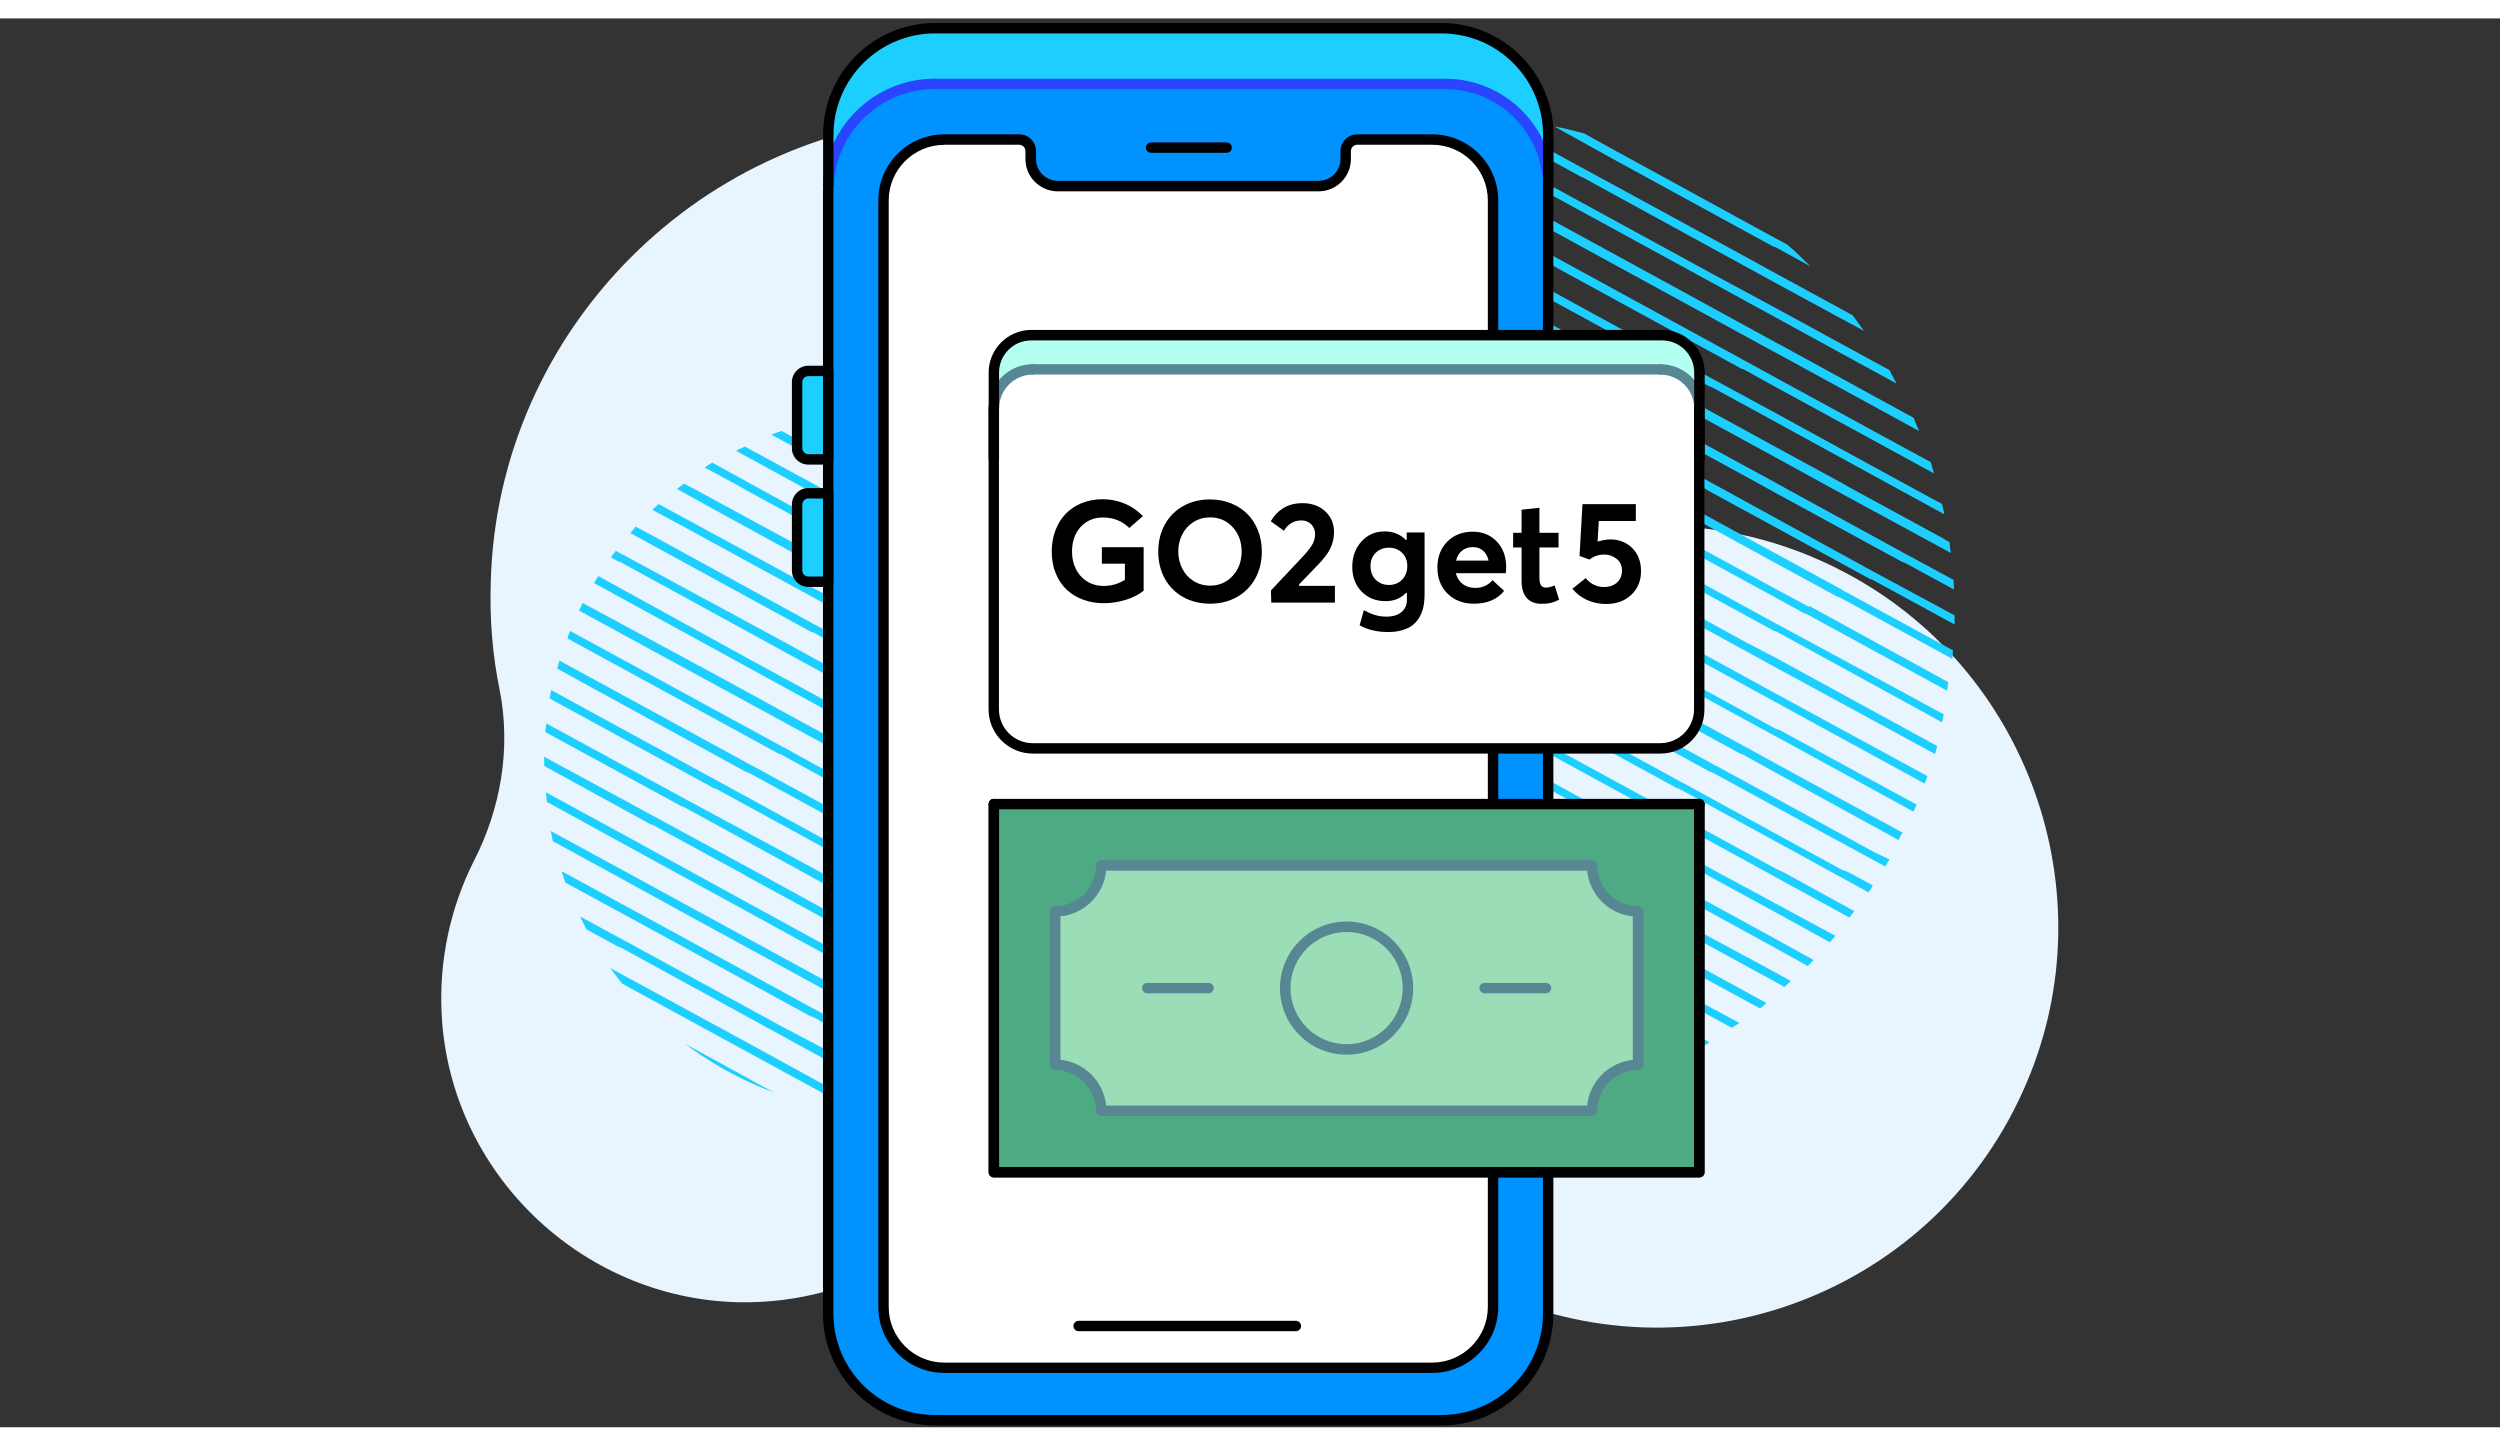 <svg width="543" height="314" viewBox="0 0 543 306" fill="none" xmlns="http://www.w3.org/2000/svg">
<rect x="0" y="0" width="543" height="306" fill="#333333" stroke="none"/>
<path d="M108.54 145.923C106.981 138.387 106.331 130.461 106.591 122.404C108.02 67.571 152.722 22.872 207.56 21.313C248.494 20.144 284.23 42.623 302.293 76.147C313.468 97.197 335.299 110.45 359.21 110.19C373.244 110.06 387.538 113.309 400.923 120.455C440.427 141.375 457.71 189.712 440.297 230.902C420.935 277.03 367.137 297.17 322.434 275.861C305.931 267.934 293.066 255.59 284.49 240.907C276.043 226.224 258.76 219.078 242.646 224.275C242.387 224.405 242.127 224.405 241.867 224.535C232.77 227.394 225.103 233.891 220.815 242.467C209.77 264.426 186.769 279.369 160.389 278.849C126.213 278.069 97.754 250.653 95.935 216.479C95.285 204.525 97.884 193.09 102.822 183.215C108.8 171.651 111.009 158.527 108.54 145.923Z" fill="#E8F4FE"/>
<path d="M406.992 181.046L385.683 169.367L372.144 162.009C372.026 162.009 372.026 162.009 371.908 161.892L316.34 131.525L315.869 131.291L281.491 112.487C281.374 112.487 281.374 112.487 281.256 112.37L261.948 101.858L260.535 101.041L246.172 93.216L225.687 82.003C225.57 82.003 225.57 82.003 225.452 81.886L215.563 76.514C214.974 76.864 214.503 77.214 213.914 77.565L224.745 83.522C224.863 83.522 224.863 83.522 224.981 83.522L246.172 95.084L258.299 101.742L280.667 113.889L315.633 133.277C315.751 133.277 315.751 133.277 315.869 133.277L316.104 133.394L336.589 144.606L371.437 163.644C371.555 163.644 371.555 163.644 371.673 163.644L385.8 171.352L409.464 184.2C409.817 183.733 410.053 183.149 410.406 182.682L406.992 181.046Z" fill="#1DCFFF"/>
<path d="M400.046 184.901L385.683 177.076L365.197 165.864C365.08 165.864 365.08 165.864 364.962 165.747L315.986 139L309.393 135.38L274.545 116.342C274.427 116.342 274.427 116.342 274.31 116.225L248.056 101.859L246.172 100.808L218.741 85.858C218.623 85.858 218.623 85.858 218.506 85.741L208.852 80.485C208.145 80.836 207.557 81.069 206.85 81.42L217.917 87.493C218.035 87.493 218.035 87.493 218.152 87.493L244.406 101.859L246.29 102.91L273.721 117.86C273.839 117.86 273.839 117.86 273.957 117.86L315.986 140.869L329.525 148.227L364.373 167.265C364.491 167.265 364.491 167.265 364.609 167.265L385.8 178.828L397.926 185.485L405.814 189.807C406.168 189.34 406.521 188.872 406.756 188.288L401.576 185.485L400.046 184.901Z" fill="#1DCFFF"/>
<path d="M385.918 154.417L385.683 154.301L365.198 143.088L330.349 124.05C330.232 124.05 330.232 124.05 330.114 123.934L315.986 116.225L289.968 101.976L274.663 93.567L246.408 78.149L239.815 74.529C239.697 74.529 239.697 74.529 239.58 74.412L226.158 67.054C225.805 67.521 225.334 67.988 224.981 68.455L238.991 76.047C239.109 76.047 239.109 76.047 239.226 76.047L246.408 80.018L286.436 101.859L294.795 106.414L316.104 118.094L329.643 125.452C329.761 125.452 329.761 125.452 329.879 125.452L385.447 155.819L385.918 156.053L415.586 172.287C415.822 171.82 416.057 171.236 416.292 170.769L386.271 154.417C386.036 154.417 385.918 154.417 385.918 154.417Z" fill="#1DCFFF"/>
<path d="M385.683 184.668L358.252 169.718C358.134 169.718 358.134 169.718 358.016 169.601L315.987 146.709L302.448 139.351L267.6 120.313C267.482 120.313 267.482 120.313 267.364 120.196L246.29 108.633L234.164 101.976L211.795 89.829L200.729 83.756C200.729 83.756 200.729 83.756 200.611 83.756C199.787 83.989 198.963 84.223 198.139 84.34C198.139 84.34 198.139 84.34 198.021 84.34L210.854 91.347C210.971 91.347 210.971 91.347 211.089 91.347L230.397 101.859L231.81 102.677L246.173 110.502L266.658 121.714C266.775 121.714 266.775 121.714 266.893 121.714L315.869 148.461L322.462 152.082L357.31 171.119C357.428 171.119 357.428 171.119 357.545 171.119L383.799 185.485L385.683 186.536L401.694 195.296C402.047 194.829 402.401 194.362 402.754 193.895L387.449 185.485L385.683 184.668Z" fill="#1DCFFF"/>
<path d="M406.992 120.196C406.874 120.196 406.874 120.196 406.757 120.079L385.683 108.516L373.557 101.859L351.188 89.712L316.34 70.674C316.222 70.674 316.222 70.674 316.104 70.558L315.869 70.441L295.384 59.228L260.536 40.191C260.418 40.191 260.418 40.191 260.3 40.074L256.533 37.971C255.944 38.322 255.356 38.672 254.885 39.023L259.712 41.709C259.829 41.709 259.829 41.709 259.947 41.709L315.516 72.076L315.987 72.31L350.482 91.464C350.599 91.464 350.599 91.464 350.717 91.464L370.025 101.976L371.438 102.793L385.801 110.619L406.286 121.831C406.404 121.831 406.404 121.831 406.521 121.831L424.534 131.642C424.534 130.941 424.534 130.357 424.534 129.657L406.992 120.196Z" fill="#1DCFFF"/>
<path d="M399.81 123.934L385.683 116.225L359.664 101.976L344.359 93.567L316.104 78.15L309.511 74.529C309.393 74.529 309.393 74.529 309.276 74.412L253.707 44.045C253.589 44.045 253.589 44.045 253.472 43.928L250.528 42.293C250.057 42.643 249.469 43.111 248.998 43.461L252.883 45.563C253.001 45.563 253.001 45.563 253.118 45.563L308.569 76.281C308.687 76.281 308.687 76.281 308.805 76.281L315.986 80.252L356.015 102.093L364.373 106.648L385.683 118.327L399.221 125.686C399.339 125.686 399.339 125.686 399.457 125.686L424.063 139.117C424.063 138.533 424.18 137.832 424.18 137.248L400.163 124.167C400.046 124.05 399.928 124.05 399.81 123.934Z" fill="#1DCFFF"/>
<path d="M392.864 127.788L385.683 123.934L345.654 102.093L337.295 97.538L315.986 85.858L302.447 78.5C302.33 78.5 302.33 78.5 302.212 78.383L246.643 48.016L246.172 47.782L244.642 46.965C244.171 47.315 243.7 47.782 243.229 48.133L245.701 49.534C245.819 49.534 245.819 49.534 245.937 49.534L246.172 49.651L266.657 60.864L301.505 79.901C301.623 79.901 301.623 79.901 301.741 79.901L315.869 87.61L341.887 101.859L357.192 110.268L385.447 125.686L392.04 129.306C392.158 129.306 392.158 129.306 392.275 129.306L422.885 146.008C423.003 145.424 423.121 144.723 423.121 144.139L392.864 127.554C392.982 127.788 392.982 127.788 392.864 127.788Z" fill="#1DCFFF"/>
<path d="M386.154 131.642L385.683 131.409L351.306 112.604C351.188 112.604 351.188 112.604 351.07 112.488L331.762 101.976L330.35 101.158L315.987 93.333L295.502 82.12C295.384 82.12 295.384 82.12 295.266 82.004L246.29 55.257L239.697 51.637L239.462 51.52C239.109 51.87 238.756 52.221 238.402 52.571C238.285 52.688 238.285 52.688 238.167 52.804L246.173 57.243L259.712 64.601L294.56 83.639C294.677 83.639 294.677 83.639 294.795 83.639L315.987 95.202L328.113 101.859L350.482 114.006L385.33 133.044C385.447 133.044 385.447 133.044 385.565 133.044L385.801 133.16L406.286 144.373L421.826 152.899C421.944 152.315 422.062 151.731 422.179 151.147L386.154 131.642Z" fill="#1DCFFF"/>
<path d="M350.481 30.613L385.329 49.651C385.447 49.651 385.447 49.651 385.565 49.651L385.8 49.767L393.217 53.855C391.569 52.22 390.039 50.702 388.273 49.184L386.153 48.016L385.683 47.782L351.305 28.978C351.188 28.978 351.188 28.978 351.07 28.861L344.124 25.007C342.005 24.423 339.768 23.839 337.649 23.488L350.481 30.613Z" fill="#1DCFFF"/>
<path d="M343.653 34.468L385.683 57.477L399.222 64.835L404.873 67.872C404.049 66.704 403.224 65.653 402.4 64.485L385.683 55.374L379.09 51.754L344.359 32.833C344.242 32.833 344.242 32.833 344.124 32.716L323.757 21.62C322.462 21.503 321.049 21.503 319.636 21.387L343.535 34.468C343.535 34.468 343.535 34.468 343.653 34.468Z" fill="#1DCFFF"/>
<path d="M336.471 38.205C336.589 38.205 336.589 38.205 336.707 38.205L385.683 64.951L392.275 68.572L411.936 79.317C411.465 78.383 410.877 77.449 410.406 76.397L385.8 62.966L372.144 55.608L337.295 36.57C337.178 36.57 337.178 36.57 337.06 36.453L315.986 24.89L309.393 21.27C308.334 21.27 307.274 21.386 306.097 21.503L315.869 26.876L336.471 38.205Z" fill="#1DCFFF"/>
<path d="M329.526 42.059C329.644 42.059 329.644 42.059 329.761 42.059L385.33 72.426L385.801 72.66L416.764 89.595C416.764 89.595 416.764 89.595 416.764 89.479C416.411 88.661 416.058 87.844 415.704 86.909C415.704 86.909 415.704 86.909 415.704 86.792L386.272 70.674C386.154 70.674 386.154 70.674 386.036 70.558L385.801 70.441L365.316 59.228L330.468 40.191C330.35 40.191 330.35 40.191 330.232 40.074L316.105 32.365L297.857 22.438C296.915 22.554 295.973 22.788 295.031 22.905L315.987 34.351L329.526 42.059Z" fill="#1DCFFF"/>
<path d="M379.208 158.271C379.09 158.271 379.09 158.271 378.972 158.155L323.404 127.787C323.286 127.787 323.286 127.787 323.168 127.671L315.987 123.816L275.958 101.975L267.599 97.42L246.29 85.741L232.751 78.383C232.634 78.383 232.634 78.383 232.516 78.266L221.331 72.192C220.861 72.66 220.39 73.01 219.919 73.477L231.809 80.018C231.927 80.018 231.927 80.018 232.045 80.018L246.173 87.726L272.191 101.975L287.496 110.385L315.751 125.802L322.344 129.423C322.462 129.423 322.462 129.423 322.579 129.423L378.148 159.79C378.266 159.79 378.266 159.79 378.384 159.79L385.565 163.761L412.408 178.477C412.408 178.36 412.525 178.244 412.525 178.127C412.643 177.776 412.879 177.543 412.996 177.192C413.114 177.076 413.114 176.959 413.232 176.842L385.565 161.775L379.208 158.271Z" fill="#1DCFFF"/>
<path d="M379.208 135.496L344.36 116.458C344.242 116.458 344.242 116.458 344.124 116.342L317.87 101.976L315.987 100.924L288.555 86.091C288.438 86.091 288.438 86.091 288.32 85.975L246.29 63.082L234.753 56.775C234.4 57.243 233.929 57.71 233.575 58.06L246.408 65.068L253.001 68.689L287.849 87.726C287.967 87.726 287.967 87.726 288.085 87.726L314.338 102.092L316.222 103.144L343.653 118.094C343.771 118.094 343.771 118.094 343.889 118.094L385.918 141.102L399.457 148.461L420.296 159.79C420.413 159.206 420.649 158.622 420.766 158.038L385.918 139L379.208 135.496Z" fill="#1DCFFF"/>
<path d="M372.144 139.234L337.296 120.196C337.178 120.196 337.178 120.196 337.06 120.08L315.987 108.517L303.86 102.093L281.492 89.946L246.644 70.908C246.526 70.908 246.526 70.908 246.408 70.792L246.173 70.675L230.161 61.915C229.808 62.382 229.455 62.849 229.102 63.317L245.819 72.427L246.29 72.66L280.785 91.465C280.903 91.465 280.903 91.465 281.021 91.465L300.329 101.976L301.741 102.794L316.104 110.619L336.589 121.832C336.707 121.832 336.707 121.832 336.825 121.832L385.801 148.578L392.394 152.199L418.059 166.214C418.294 165.63 418.412 165.046 418.647 164.579L385.801 146.709L372.144 139.234Z" fill="#1DCFFF"/>
<path d="M351.07 196.23L331.762 185.719L330.35 184.901L315.986 177.076L295.501 165.863C295.384 165.863 295.384 165.863 295.266 165.747L246.29 139L239.697 135.38L204.967 116.458C204.849 116.458 204.849 116.459 204.731 116.342L178.478 102.093L176.594 101.041L161.76 92.982C161.171 93.333 160.465 93.566 159.876 93.917L174.828 102.093L176.712 103.144L204.143 118.094C204.261 118.094 204.261 118.094 204.378 118.094L246.408 141.103L259.947 148.461L294.795 167.499C294.913 167.499 294.913 167.499 295.03 167.499L316.222 179.061L328.348 185.719L350.717 197.866L382.269 215.035C382.739 214.684 383.21 214.334 383.681 213.867L351.423 196.23C351.188 196.23 351.07 196.23 351.07 196.23Z" fill="#1DCFFF"/>
<path d="M344.124 199.968L317.87 185.602L315.986 184.551L288.555 169.718C288.437 169.718 288.437 169.718 288.32 169.601L246.29 146.709L232.751 139.351L197.903 120.196C197.785 120.196 197.785 120.196 197.667 120.079L176.594 108.516L164.467 101.859L154.696 96.486C154.107 96.837 153.519 97.187 153.048 97.537L160.818 101.742L162.231 102.56L176.594 110.385L197.079 121.831C197.196 121.831 197.196 121.831 197.314 121.831L246.29 148.578L252.883 152.198L287.731 171.236C287.849 171.236 287.849 171.236 287.966 171.236L314.22 185.602L316.104 186.653L343.535 201.603C343.653 201.603 343.653 201.603 343.771 201.603L376.146 219.239C376.735 218.889 377.206 218.539 377.795 218.188L344.359 200.085C344.241 200.085 344.124 199.968 344.124 199.968Z" fill="#1DCFFF"/>
<path d="M337.06 203.822L315.987 192.259L303.86 185.602L281.492 173.455L246.643 154.417C246.526 154.417 246.526 154.417 246.408 154.3L246.173 154.183L225.687 142.971L190.957 124.05C190.839 124.05 190.839 124.05 190.722 123.933L176.594 116.225L150.576 102.092L148.574 101.041C148.103 101.391 147.632 101.742 147.161 102.092C147.161 102.092 147.161 102.092 147.044 102.209L155.285 106.764L176.594 118.444L190.133 125.802C190.251 125.802 190.251 125.802 190.368 125.802L245.937 156.169L246.408 156.403L280.785 175.207C280.903 175.207 280.903 175.207 281.021 175.207L300.328 185.718L301.741 186.536L316.104 194.361L336.589 205.574C336.707 205.574 336.707 205.574 336.825 205.574L369.554 223.444C370.142 223.093 370.731 222.743 371.32 222.393L337.413 203.939C337.296 203.822 337.178 203.822 337.06 203.822Z" fill="#1DCFFF"/>
<path d="M330.114 207.56L315.986 199.851L289.968 185.602L274.663 177.193L246.408 161.776L239.815 158.155C239.697 158.155 239.697 158.155 239.579 158.038L184.011 127.671C183.893 127.671 183.893 127.671 183.775 127.554L176.594 123.7L143.041 105.48C142.57 105.947 142.099 106.297 141.746 106.764L148.456 110.385L176.711 125.802L183.304 129.423C183.422 129.423 183.422 129.423 183.54 129.423L239.108 159.79C239.226 159.79 239.226 159.79 239.344 159.79L246.525 163.761L286.554 185.602L294.913 190.157L316.222 201.837L329.761 209.195C329.878 209.195 329.878 209.195 329.996 209.195L362.607 226.948C363.314 226.598 363.902 226.364 364.491 226.014L330.703 207.56C330.349 207.677 330.232 207.677 330.114 207.56Z" fill="#1DCFFF"/>
<path d="M323.168 211.414L315.986 207.559L275.958 185.718L267.599 181.163L246.29 169.484L232.751 162.126C232.633 162.126 232.633 162.126 232.516 162.009L176.947 131.642L176.476 131.408L142.217 112.604C142.099 112.604 142.099 112.604 141.981 112.487L138.096 110.385C137.743 110.852 137.272 111.319 136.919 111.786L141.392 114.239L176.241 133.277C176.358 133.277 176.358 133.277 176.476 133.277L176.711 133.394L197.197 144.606L232.045 163.644C232.162 163.644 232.162 163.644 232.28 163.644L246.408 171.352L272.426 185.602L287.731 194.011L315.986 209.428L322.579 213.049C322.697 213.049 322.697 213.049 322.815 213.049L354.484 230.451C355.19 230.218 355.897 229.867 356.603 229.634L323.403 211.53C323.286 211.414 323.286 211.414 323.168 211.414Z" fill="#1DCFFF"/>
<path d="M316.458 215.268L315.987 215.034L281.61 196.23C281.492 196.23 281.492 196.23 281.374 196.113L262.066 185.602L260.654 184.784L246.291 176.959L225.805 165.746C225.688 165.746 225.688 165.746 225.57 165.629L176.594 138.883L170.001 135.262L135.271 116.458C135.153 116.458 135.153 116.458 135.036 116.341L133.74 115.641C133.387 116.108 133.034 116.575 132.681 117.042L134.329 117.977C134.447 117.977 134.447 117.977 134.565 117.977L176.594 140.985L190.133 148.344L224.981 167.381C225.099 167.381 225.099 167.381 225.217 167.381L246.408 178.944L258.534 185.602L280.903 197.749L315.751 216.786C315.869 216.786 315.869 216.786 315.987 216.786L316.222 216.903L336.707 228.116L346.008 233.255C346.832 233.021 347.539 232.787 348.363 232.554L316.458 215.268Z" fill="#1DCFFF"/>
<path d="M373.556 185.719L351.187 173.572L316.339 154.534C316.222 154.534 316.222 154.534 316.104 154.417L315.868 154.3L295.383 143.088L260.535 124.05C260.417 124.05 260.417 124.05 260.3 123.933L246.172 116.225L220.271 102.092L204.967 93.683L190.133 85.624C189.073 85.741 188.013 85.741 186.954 85.858L216.622 102.092L224.981 106.647L246.29 118.327L259.829 125.685C259.947 125.685 259.947 125.685 260.064 125.685L315.633 156.052L316.104 156.286L350.481 175.09C350.599 175.09 350.599 175.09 350.717 175.09L370.024 185.602L371.437 186.419L385.8 194.245L397.455 200.669C397.809 200.201 398.28 199.734 398.633 199.267L385.682 192.259L373.556 185.719Z" fill="#1DCFFF"/>
<path d="M359.665 185.719L344.36 177.31L316.104 161.893L309.512 158.272C309.394 158.272 309.394 158.272 309.276 158.155L253.707 127.788C253.59 127.788 253.59 127.788 253.472 127.672L246.29 123.817L206.262 101.976L197.903 97.421L178.949 87.026C178.125 87.143 177.418 87.377 176.594 87.61C176.476 87.61 176.476 87.61 176.359 87.61L176.594 87.727L202.612 102.093L217.917 110.502L246.173 125.92L252.766 129.54C252.883 129.54 252.883 129.54 253.001 129.54L308.57 159.907C308.687 159.907 308.687 159.907 308.805 159.907L315.987 163.878L356.015 185.719L364.374 190.274L385.683 201.954L392.629 205.808C393.1 205.341 393.453 204.991 393.924 204.524L385.683 199.969L359.665 185.719Z" fill="#1DCFFF"/>
<path d="M345.772 185.719L337.413 181.164L316.104 169.484L302.565 162.126C302.447 162.126 302.447 162.126 302.33 162.009L246.761 131.642L246.29 131.409L211.913 112.605C211.795 112.605 211.795 112.605 211.677 112.488L192.37 101.976L190.957 101.159L176.594 93.333L169.765 89.596C169.059 89.829 168.353 90.063 167.529 90.413L176.594 95.319L188.72 101.976L211.089 114.123L245.937 133.161C246.055 133.161 246.055 133.161 246.172 133.161L246.408 133.278L266.893 144.49L301.741 163.528C301.859 163.528 301.859 163.528 301.976 163.528L316.104 171.236L342.122 185.486L357.427 193.895L385.683 209.312L387.566 210.363C388.037 209.896 388.508 209.546 388.979 209.078L385.8 207.326L345.772 185.719Z" fill="#1DCFFF"/>
<path d="M287.731 26.759L315.986 42.176L322.579 45.796C322.697 45.796 322.697 45.796 322.814 45.796L378.383 76.163C378.501 76.163 378.501 76.163 378.618 76.163L385.8 80.135L420.06 98.822C419.824 98.004 419.589 97.187 419.353 96.369L414.173 93.566L385.918 78.149L379.325 74.528C379.207 74.528 379.207 74.528 379.089 74.412L323.521 44.044C323.403 44.044 323.403 44.044 323.285 43.928L316.104 40.073L287.849 24.656C287.024 24.89 286.2 25.123 285.376 25.357L287.731 26.759Z" fill="#1DCFFF"/>
<path d="M280.785 30.613L315.633 49.651C315.751 49.651 315.751 49.651 315.869 49.651L316.104 49.768L336.589 60.98L371.437 80.018C371.555 80.018 371.555 80.018 371.673 80.018L385.8 87.727L411.819 101.976L422.297 107.699C422.179 106.881 421.943 106.18 421.826 105.48L415.586 102.093L407.227 97.538L385.918 85.858L372.144 78.383C372.026 78.383 372.026 78.383 371.908 78.266L316.339 47.899L315.869 47.666L281.609 28.978C281.491 28.978 281.491 28.978 281.374 28.861L278.783 27.46C278.077 27.693 277.371 27.927 276.547 28.277L280.785 30.613Z" fill="#1DCFFF"/>
<path d="M273.956 34.468L315.986 57.477L329.525 64.835L364.373 83.873C364.491 83.873 364.491 83.873 364.609 83.873L385.8 95.436L397.926 102.093L420.295 114.24L423.709 116.109C423.709 116.109 423.709 116.109 423.709 115.992C423.591 115.291 423.474 114.59 423.474 113.89C423.474 113.89 423.474 113.89 423.474 113.773L421.237 112.488C421.119 112.488 421.119 112.488 421.001 112.371L401.694 101.859L400.281 101.042L385.918 93.217L365.433 82.004C365.315 82.004 365.315 82.004 365.197 81.887L316.221 55.141L309.628 51.52L274.663 32.833C274.545 32.833 274.545 32.833 274.427 32.716L270.778 30.73C270.071 31.081 269.483 31.314 268.776 31.665L273.839 34.351C273.839 34.468 273.839 34.468 273.956 34.468Z" fill="#1DCFFF"/>
<path d="M267.011 38.322L315.987 65.069L322.58 68.689L357.428 87.727C357.546 87.727 357.546 87.727 357.663 87.727L383.917 102.093L385.801 103.144L413.232 118.094C413.35 118.094 413.35 118.094 413.467 118.094L424.416 124.051C424.416 123.35 424.299 122.649 424.299 121.948L414.174 116.459C414.056 116.459 414.056 116.459 413.938 116.342L387.684 101.976L385.801 100.925L358.37 85.975C358.252 85.975 358.252 85.975 358.134 85.858L316.105 62.966L302.566 55.608L267.6 36.57C267.482 36.57 267.482 36.57 267.364 36.453L263.361 34.234C262.773 34.585 262.184 34.935 261.595 35.285L266.776 38.089C266.893 38.206 266.893 38.206 267.011 38.322Z" fill="#1DCFFF"/>
<path d="M309.511 219.123L274.663 200.085C274.546 200.085 274.546 200.085 274.428 199.968L248.174 185.602L246.29 184.551L218.859 169.718C218.741 169.718 218.741 169.718 218.624 169.601L176.594 146.709L163.055 139.351L129.973 121.131C129.62 121.598 129.384 122.065 129.031 122.649L176.594 148.695L183.187 152.315L218.035 171.353C218.153 171.353 218.153 171.353 218.27 171.353L244.524 185.719L246.408 186.77L273.839 201.72C273.957 201.72 273.957 201.72 274.075 201.72L316.104 224.729L329.643 232.087L336.236 235.708C337.178 235.591 338.002 235.358 338.944 235.124L316.222 222.744L309.511 219.123Z" fill="#1DCFFF"/>
<path d="M302.447 222.861L267.599 203.823C267.481 203.823 267.481 203.823 267.364 203.706L246.29 192.143L234.164 185.486L211.795 173.339L176.947 154.301C176.829 154.301 176.829 154.301 176.711 154.184L176.476 154.067L155.991 142.855L126.558 126.971C126.323 127.438 126.087 128.022 125.734 128.606L176.123 156.053L176.594 156.287L210.971 175.091C211.089 175.091 211.089 175.091 211.206 175.091L230.514 185.602L231.927 186.42L246.29 194.245L266.775 205.458C266.893 205.458 266.893 205.458 267.01 205.458L315.986 232.204L322.579 235.825L325.051 237.11C326.111 236.993 327.17 236.876 328.112 236.759L316.104 230.219L302.447 222.861Z" fill="#1DCFFF"/>
<path d="M295.502 226.715L260.654 207.677C260.536 207.677 260.536 207.677 260.418 207.56L246.29 199.851L220.272 185.719L204.967 177.31L176.712 161.893L170.119 158.272C170.001 158.272 170.001 158.272 169.884 158.155L123.851 133.044C123.616 133.628 123.38 134.095 123.262 134.679L169.295 159.79C169.413 159.79 169.413 159.79 169.53 159.79L176.712 163.761L216.74 185.602L225.099 190.157L246.408 201.837L259.947 209.195C260.065 209.195 260.065 209.195 260.183 209.195L311.866 237.343C313.043 237.343 314.339 237.46 315.634 237.46H315.751L295.502 226.715Z" fill="#1DCFFF"/>
<path d="M253.472 211.414L246.29 207.56L206.262 185.719L197.903 181.164L176.594 169.484L163.055 162.126C162.937 162.126 162.937 162.126 162.819 162.009L121.496 139.468C121.378 140.052 121.143 140.636 121.025 141.22L127.383 144.724L162.231 163.761C162.348 163.761 162.348 163.761 162.466 163.761L176.594 171.47L202.612 185.719L217.917 194.128L246.172 209.546L252.765 213.166C252.883 213.166 252.883 213.166 253.001 213.166L293.971 235.591C295.737 235.942 297.503 236.292 299.269 236.526L253.589 211.531C253.589 211.414 253.589 211.414 253.472 211.414Z" fill="#1DCFFF"/>
<path d="M246.761 215.269L246.29 215.035L211.913 196.231C211.795 196.231 211.795 196.231 211.678 196.114L192.37 185.602L190.957 184.785L176.594 176.959L156.109 165.747C155.991 165.747 155.991 165.747 155.874 165.63L119.73 145.892C119.613 146.476 119.495 147.06 119.377 147.644L120.319 148.228L155.167 167.265C155.285 167.265 155.285 167.265 155.403 167.265L176.594 178.828L188.72 185.486L211.089 197.632L245.937 216.67C246.055 216.67 246.055 216.67 246.173 216.67L246.408 216.787L266.069 227.532C266.658 227.649 267.364 227.766 267.953 227.883C269.483 228.233 270.896 228.583 272.426 228.934L246.761 215.269Z" fill="#1DCFFF"/>
<path d="M239.815 219.123L204.966 200.085C204.849 200.085 204.849 200.085 204.731 199.968L178.477 185.602L176.594 184.551L149.162 169.718C149.045 169.718 149.045 169.718 148.927 169.601L118.67 153.133C118.553 153.717 118.553 154.418 118.435 155.002L148.221 171.236C148.338 171.236 148.338 171.236 148.456 171.236L174.71 185.602L176.594 186.653L204.025 201.603C204.142 201.603 204.142 201.603 204.26 201.603L246.29 224.612L250.057 226.715C251.234 226.715 252.412 226.598 253.589 226.598L246.29 222.627L239.815 219.123Z" fill="#1DCFFF"/>
<path d="M232.751 222.86L197.903 203.822C197.785 203.822 197.785 203.822 197.667 203.705L176.594 192.143L164.467 185.485L142.099 173.338L118.199 160.374C118.199 161.075 118.199 161.659 118.199 162.36L141.392 175.09C141.51 175.09 141.51 175.09 141.628 175.09L160.936 185.602L162.348 186.42L176.711 194.245L197.196 205.457C197.314 205.457 197.314 205.457 197.432 205.457L238.755 228.116C239.697 227.882 240.639 227.766 241.463 227.649L232.751 222.86Z" fill="#1DCFFF"/>
<path d="M225.806 226.715L190.958 207.677C190.84 207.677 190.84 207.677 190.722 207.56L176.594 199.852L150.576 185.602L135.271 177.193L118.553 168.083C118.671 168.784 118.671 169.485 118.789 170.185L146.926 185.602L155.285 190.158L176.594 201.837L190.133 209.195C190.251 209.195 190.251 209.195 190.369 209.195L229.338 230.452C230.162 230.219 230.868 229.985 231.692 229.751L225.806 226.715Z" fill="#1DCFFF"/>
<path d="M183.775 211.414L176.593 207.56L136.565 185.719L128.206 181.164L119.612 176.492C119.73 177.193 119.965 178.01 120.083 178.711L132.916 185.719L148.22 194.128L176.476 209.545L183.069 213.166C183.186 213.166 183.186 213.166 183.304 213.166L220.86 233.722C221.566 233.489 222.273 233.138 223.097 232.905L184.01 211.531C183.893 211.414 183.893 211.414 183.775 211.414Z" fill="#1DCFFF"/>
<path d="M177.065 215.269L176.594 215.035L142.217 196.231C142.099 196.231 142.099 196.231 141.982 196.114L122.674 185.602L121.968 185.252C121.968 185.369 122.085 185.486 122.085 185.602C122.321 186.303 122.556 187.004 122.792 187.705L141.275 197.749L176.123 216.787C176.241 216.787 176.241 216.787 176.359 216.787L176.594 216.904L197.079 228.116L211.796 236.175C212.62 235.942 213.444 235.825 214.386 235.591L177.065 215.269Z" fill="#1DCFFF"/>
<path d="M170.119 219.123L135.271 200.085C135.153 200.085 135.153 200.085 135.035 199.968L125.97 195.062C126.441 195.997 126.912 196.931 127.383 197.866L134.447 201.72C134.565 201.72 134.565 201.72 134.682 201.72L176.712 224.729L190.251 232.087L200.964 237.927C202.024 237.81 203.083 237.693 204.143 237.576L176.83 222.626L170.119 219.123Z" fill="#1DCFFF"/>
<path d="M163.054 222.86L132.562 206.275C133.386 207.443 134.328 208.611 135.152 209.662L176.476 232.204L183.068 235.825L186.247 237.577C187.66 237.694 189.073 237.81 190.603 237.927L176.476 230.219L163.054 222.86Z" fill="#1DCFFF"/>
<path d="M156.109 226.714L148.81 222.743C150.34 223.794 151.753 224.962 153.401 225.897C153.99 226.247 154.461 226.597 155.049 226.948C159.288 229.517 163.644 231.62 168 233.255L156.109 226.714Z" fill="#1DCFFF"/>
<g clip-path="url(#clip0_7325_52057)">
<path d="M313.676 14.232H202.849C190.045 14.232 179.67 24.607 179.67 37.411V281.286C179.67 294.09 190.045 304.466 202.849 304.466H312.867C325.671 304.466 336.046 294.09 336.046 281.286V36.559C336.025 24.224 326.033 14.232 313.676 14.232ZM324.052 279.88C324.052 287.166 318.15 293.068 310.843 293.068H204.873C197.566 293.068 191.664 287.166 191.664 279.88V39.52C191.664 32.213 197.566 26.311 204.873 26.311H221.129C222.514 26.311 223.643 27.441 223.643 28.825V30.551C223.643 33.789 226.263 36.41 229.502 36.41H286.193C289.453 36.41 292.052 33.789 292.052 30.551V28.825C292.052 27.441 293.181 26.311 294.566 26.311H310.822C318.129 26.311 324.031 32.213 324.031 39.52V279.88H324.052Z" fill="#0092FF"/>
<path d="M324.052 39.52V279.879C324.052 287.166 318.151 293.067 310.843 293.067H204.873C197.566 293.067 191.665 287.166 191.665 279.879V39.52C191.665 32.212 197.566 26.311 204.873 26.311H221.129C222.514 26.311 223.643 27.44 223.643 28.825V30.55C223.643 33.789 226.263 36.409 229.502 36.409H286.194C289.453 36.409 292.052 33.789 292.052 30.55V28.825C292.052 27.44 293.181 26.311 294.566 26.311H310.822C318.151 26.311 324.052 32.233 324.052 39.52Z" fill="white"/>
<path d="M336.068 25.309V36.536C336.025 24.222 326.033 14.23 313.676 14.23H202.849C190.045 14.23 179.67 24.606 179.67 37.41V25.309C179.67 12.505 190.045 2.151 202.849 2.151H312.867C325.671 2.151 336.068 12.505 336.068 25.309Z" fill="#1DCFFF"/>
<path d="M311.077 294.194H205.108C197.204 294.194 190.77 287.76 190.77 279.856V39.517C190.77 31.613 197.204 25.179 205.108 25.179H221.384C223.408 25.179 225.027 26.82 225.027 28.823V30.548C225.027 33.169 227.158 35.278 229.757 35.278H286.428C289.048 35.278 291.157 33.147 291.157 30.548V28.823C291.157 26.799 292.798 25.179 294.8 25.179H311.077C318.981 25.179 325.415 31.613 325.415 39.517V279.856C325.415 287.76 318.981 294.194 311.077 294.194ZM205.108 27.459C198.461 27.459 193.028 32.87 193.028 39.539V279.877C193.028 286.524 198.439 291.957 205.108 291.957H311.077C317.724 291.957 323.157 286.546 323.157 279.877V39.517C323.157 32.87 317.746 27.438 311.077 27.438H294.8C294.033 27.438 293.416 28.056 293.416 28.823V30.548C293.416 34.404 290.262 37.557 286.406 37.557H229.736C225.88 37.557 222.727 34.426 222.727 30.548V28.823C222.727 28.056 222.109 27.438 221.342 27.438H205.108V27.459Z" fill="black"/>
<path d="M266.422 29.186H250.018C249.4 29.186 248.889 28.675 248.889 28.057C248.889 27.439 249.4 26.928 250.018 26.928H266.422C267.04 26.928 267.552 27.439 267.552 28.057C267.552 28.675 267.062 29.186 266.422 29.186Z" fill="black"/>
<path d="M343.034 82.681V116.215C343.034 117.579 341.926 118.665 340.584 118.665H336.28V80.231H340.584C341.947 80.231 343.034 81.339 343.034 82.681Z" fill="#1DCFFF"/>
<path d="M340.584 119.816H336.281C335.663 119.816 335.151 119.304 335.151 118.687V80.232C335.151 79.614 335.663 79.103 336.281 79.103H340.584C341.543 79.103 342.438 79.465 343.119 80.147C343.801 80.828 344.163 81.723 344.163 82.682V116.215C344.163 118.197 342.565 119.816 340.584 119.816ZM337.41 117.536H340.584C341.308 117.536 341.905 116.94 341.905 116.215V82.682C341.905 82.32 341.777 82 341.521 81.744C341.266 81.489 340.946 81.361 340.584 81.361H337.41V117.536Z" fill="black"/>
<path d="M173.129 79.018V93.335C173.129 94.699 174.237 95.785 175.579 95.785H179.882V76.568H175.579C174.237 76.568 173.129 77.676 173.129 79.018Z" fill="#1DCFFF"/>
<path d="M179.883 96.914H175.579C173.598 96.914 172 95.316 172 93.334V79.018C172 78.059 172.383 77.164 173.044 76.482C173.726 75.801 174.62 75.439 175.579 75.439H179.883C180.501 75.439 181.012 75.95 181.012 76.568V95.784C181.033 96.402 180.522 96.914 179.883 96.914ZM175.579 77.697C175.217 77.697 174.897 77.825 174.642 78.08C174.386 78.336 174.258 78.656 174.258 79.018V93.334C174.258 94.059 174.855 94.655 175.579 94.655H178.754V77.697H175.579Z" fill="black"/>
<path d="M173.129 105.585V119.901C173.129 121.265 174.237 122.351 175.579 122.351H179.882V103.135H175.579C174.237 103.135 173.129 104.221 173.129 105.585Z" fill="#1DCFFF"/>
<path d="M179.883 123.481H175.579C173.598 123.481 172 121.883 172 119.902V105.585C172 103.603 173.619 102.006 175.579 102.006H179.883C180.501 102.006 181.012 102.517 181.012 103.135V122.352C181.033 122.969 180.522 123.481 179.883 123.481ZM175.579 104.264C174.855 104.264 174.258 104.86 174.258 105.585V119.902C174.258 120.626 174.855 121.222 175.579 121.222H178.754V104.285L175.579 104.264Z" fill="black"/>
<path d="M281.464 285.14H234.274C233.656 285.14 233.145 284.629 233.145 284.011C233.145 283.393 233.656 282.882 234.274 282.882H281.464C282.081 282.882 282.593 283.393 282.593 284.011C282.593 284.629 282.081 285.14 281.464 285.14Z" fill="black"/>
<path d="M336.281 37.728C335.663 37.728 335.152 37.217 335.152 36.599C335.152 24.881 325.628 15.358 313.911 15.358C313.293 15.358 312.782 14.847 312.782 14.229C312.782 13.611 313.293 13.1 313.911 13.1C326.885 13.1 337.431 23.645 337.431 36.62C337.41 37.238 336.899 37.728 336.281 37.728Z" fill="#2945FF"/>
<path d="M313.911 15.358H203.084C202.466 15.358 201.955 14.847 201.955 14.229C201.955 13.611 202.466 13.1 203.084 13.1H313.911C314.529 13.1 315.04 13.611 315.04 14.229C315.04 14.847 314.529 15.358 313.911 15.358Z" fill="#2945FF"/>
<path d="M179.883 38.538C179.265 38.538 178.754 38.027 178.754 37.409C178.754 24.008 189.662 13.079 203.084 13.079C203.702 13.079 204.213 13.59 204.213 14.208C204.213 14.826 203.702 15.337 203.084 15.337C190.919 15.337 181.034 25.223 181.034 37.388C181.034 38.048 180.522 38.538 179.883 38.538Z" fill="#2945FF"/>
<path d="M313.101 305.614H203.084C189.683 305.614 178.754 294.706 178.754 281.284V37.409C178.754 36.792 179.265 36.28 179.883 36.28C180.501 36.28 181.012 36.792 181.012 37.409V281.284C181.012 293.449 190.898 303.335 203.063 303.335H313.08C325.245 303.335 335.13 293.449 335.13 281.284V36.6C335.13 35.982 335.642 35.471 336.26 35.471C336.877 35.471 337.389 35.982 337.389 36.6V281.284C337.41 294.685 326.502 305.614 313.101 305.614Z" fill="black"/>
<path d="M336.281 37.664C335.663 37.664 335.152 37.153 335.152 36.535V25.308C335.152 13.143 325.266 3.257 313.101 3.257H203.084C190.919 3.257 181.033 13.143 181.033 25.308V36.535C181.033 37.153 180.522 37.664 179.904 37.664C179.286 37.664 178.775 37.153 178.775 36.535V25.308C178.754 11.907 189.662 0.999 203.084 0.999H313.101C326.502 0.999 337.431 11.907 337.431 25.329V36.557C337.41 37.174 336.899 37.664 336.281 37.664Z" fill="black"/>
<path d="M369.11 151.111H215.866V76.886C215.866 72.412 219.488 68.79 223.962 68.79H361.015C365.489 68.79 369.11 72.412 369.11 76.886V151.111Z" fill="#B3FFF0"/>
<path d="M361.057 158.547H223.898C219.466 158.547 215.866 154.946 215.866 150.515V84.257C215.866 79.826 219.466 76.225 223.898 76.225H361.057C365.489 76.225 369.089 79.826 369.089 84.257V150.515C369.11 154.946 365.51 158.547 361.057 158.547Z" fill="white"/>
<path d="M215.866 85.835C215.248 85.835 214.737 85.324 214.737 84.706C214.737 79.401 219.04 75.097 224.345 75.097C224.963 75.097 225.474 75.609 225.474 76.227C225.474 76.844 224.963 77.356 224.345 77.356C220.297 77.356 217.016 80.658 217.016 84.685C216.995 85.324 216.484 85.835 215.866 85.835Z" fill="#578793"/>
<path d="M360.631 77.356H224.324C223.706 77.356 223.195 76.844 223.195 76.226C223.195 75.609 223.706 75.097 224.324 75.097H360.631C361.249 75.097 361.76 75.609 361.76 76.226C361.76 76.844 361.27 77.356 360.631 77.356Z" fill="#578793"/>
<path d="M369.11 85.834C368.492 85.834 367.981 85.323 367.981 84.705C367.981 80.657 364.678 77.376 360.652 77.376C360.034 77.376 359.523 76.865 359.523 76.247C359.523 75.629 360.034 75.118 360.652 75.118C365.957 75.118 370.26 79.421 370.26 84.726C370.239 85.323 369.728 85.834 369.11 85.834Z" fill="#578793"/>
<path d="M369.111 96.656C368.493 96.656 367.981 96.145 367.981 95.527V76.907C367.981 73.051 364.85 69.941 361.015 69.941H223.962C220.105 69.941 216.995 73.072 216.995 76.907V95.527C216.995 96.145 216.484 96.656 215.866 96.656C215.248 96.656 214.737 96.145 214.737 95.527V76.907C214.737 71.815 218.891 67.661 223.983 67.661H361.015C366.107 67.661 370.261 71.815 370.261 76.907V95.527C370.24 96.145 369.728 96.656 369.111 96.656Z" fill="black"/>
<path d="M360.631 159.676H224.324C219.019 159.676 214.716 155.373 214.716 150.068V84.705C214.716 84.087 215.227 83.576 215.845 83.576C216.463 83.576 216.974 84.087 216.974 84.705V150.089C216.974 154.137 220.255 157.418 224.303 157.418H360.61C364.658 157.418 367.939 154.116 367.939 150.089V84.705C367.939 84.087 368.45 83.576 369.068 83.576C369.686 83.576 370.197 84.087 370.197 84.705V150.089C370.24 155.373 365.936 159.676 360.631 159.676Z" fill="black"/>
<path d="M244.35 121.924L244.286 121.966C242.88 122.84 241.346 123.266 239.727 123.266C238.342 123.266 237.128 122.925 236.084 122.264C235.04 121.604 234.23 120.709 233.676 119.58C233.122 118.472 232.845 117.194 232.845 115.809C232.845 113.572 233.485 111.761 234.741 110.419C235.998 109.077 237.618 108.395 239.535 108.395C241.815 108.395 243.753 109.162 245.287 110.675L248.227 108.118C247.141 106.946 245.82 106.03 244.307 105.391C242.752 104.752 241.133 104.432 239.514 104.432C237.831 104.432 236.275 104.731 234.869 105.306C233.485 105.881 232.313 106.691 231.375 107.692C230.438 108.693 229.714 109.908 229.202 111.292C228.691 112.677 228.435 114.19 228.435 115.809C228.435 117.535 228.734 119.133 229.309 120.539C229.884 121.966 230.694 123.138 231.674 124.075C232.675 125.013 233.868 125.737 235.253 126.248C236.616 126.76 238.129 127.015 239.727 127.015C241.389 127.015 243.008 126.76 244.563 126.27C246.097 125.78 247.375 125.119 248.398 124.31V114.85H239.322V118.43H244.329V121.924H244.35Z" fill="black"/>
<path d="M270.896 107.607C269.916 106.627 268.723 105.86 267.338 105.306C265.953 104.752 264.441 104.475 262.843 104.475C260.649 104.475 258.667 104.965 256.963 105.924C255.258 106.883 253.916 108.246 252.979 109.972C252.041 111.676 251.573 113.658 251.573 115.809C251.573 117.961 252.041 119.943 252.979 121.647C253.916 123.351 255.258 124.715 256.963 125.674C258.667 126.632 260.649 127.122 262.843 127.122C264.973 127.122 266.912 126.654 268.617 125.695C270.321 124.757 271.663 123.394 272.622 121.69C273.581 119.964 274.071 117.983 274.071 115.809C274.071 114.148 273.794 112.592 273.218 111.186C272.664 109.78 271.876 108.566 270.896 107.607ZM267.722 121.093C266.422 122.499 264.782 123.202 262.843 123.202C261.522 123.202 260.308 122.861 259.242 122.201C258.177 121.54 257.368 120.646 256.792 119.516C256.217 118.387 255.919 117.13 255.919 115.788C255.919 114.446 256.217 113.189 256.792 112.06C257.368 110.931 258.199 110.036 259.242 109.375C260.308 108.715 261.501 108.374 262.843 108.374C264.782 108.374 266.443 109.077 267.722 110.483C269.021 111.889 269.682 113.658 269.682 115.788C269.682 117.919 269.021 119.708 267.722 121.093Z" fill="black"/>
<path d="M282.123 122.968L282.166 122.925L286.214 118.728C287.556 117.343 288.494 116.108 288.984 115.021C289.495 113.956 289.751 112.784 289.751 111.527C289.751 110.27 289.431 109.141 288.792 108.182C288.153 107.224 287.322 106.499 286.321 106.009C285.298 105.519 284.169 105.285 282.976 105.285C281.293 105.285 279.865 105.647 278.715 106.371C277.586 107.075 276.669 108.033 276.009 109.226L278.864 111.272C279.78 109.78 281.08 109.035 282.677 109.035C283.53 109.035 284.254 109.333 284.808 109.887C285.362 110.462 285.639 111.186 285.639 112.06C285.639 112.891 285.404 113.7 284.914 114.467C284.446 115.213 283.7 116.129 282.72 117.152L276.052 124.246L276.116 126.888H289.942V123.245H282.209L282.123 122.968Z" fill="black"/>
<path d="M293.713 119.132C293.713 121.305 294.395 123.116 295.758 124.501C297.122 125.886 298.848 126.568 300.935 126.568C302.725 126.568 304.195 125.992 305.324 124.842L305.367 124.799H305.58V126.44C305.58 127.441 305.175 128.272 304.408 128.932C303.641 129.593 302.533 129.934 301.148 129.934C300.211 129.934 299.338 129.806 298.549 129.55C297.804 129.316 297.037 128.975 296.227 128.528L295.311 131.809C297.058 132.789 299.125 133.279 301.468 133.279C302.619 133.279 303.662 133.151 304.557 132.874C305.452 132.618 306.198 132.256 306.816 131.787C307.412 131.319 307.923 130.743 308.307 130.062C308.69 129.38 308.989 128.634 309.159 127.825C309.329 127.015 309.415 126.12 309.415 125.14V111.654H305.537V113.252H305.324L305.282 113.21C304.067 112.016 302.533 111.42 300.744 111.42C298.741 111.42 297.058 112.144 295.737 113.572C294.374 115.084 293.713 116.917 293.713 119.132ZM298.784 116.086C299.529 115.34 300.509 114.957 301.681 114.957C302.832 114.957 303.79 115.34 304.536 116.064C305.282 116.81 305.665 117.79 305.665 118.962C305.665 120.155 305.282 121.135 304.536 121.902C303.79 122.669 302.832 123.052 301.681 123.052C300.531 123.052 299.572 122.669 298.805 121.923C298.059 121.177 297.676 120.176 297.676 118.962C297.655 117.833 298.038 116.831 298.784 116.086Z" fill="black"/>
<path d="M319.896 111.484C317.638 111.484 315.785 112.208 314.357 113.636C312.93 115.063 312.205 116.959 312.205 119.26C312.205 121.604 312.951 123.521 314.421 124.949C315.891 126.397 317.808 127.122 320.152 127.122C323.028 127.122 325.223 126.184 326.693 124.331L324.179 122.009C323.241 123.116 321.984 123.692 320.429 123.692C319.364 123.692 318.469 123.415 317.745 122.882C317.02 122.35 316.509 121.604 316.253 120.645L316.211 120.496H327.055C327.097 120.049 327.14 119.601 327.14 119.133C327.14 116.917 326.458 115.063 325.116 113.636C323.774 112.208 322.006 111.484 319.896 111.484ZM316.253 117.769L316.296 117.62C316.53 116.725 316.978 116.043 317.617 115.553C318.256 115.085 319.002 114.829 319.875 114.829C320.77 114.829 321.515 115.085 322.091 115.575C322.666 116.065 323.071 116.746 323.284 117.62L323.326 117.769H316.253Z" fill="black"/>
<path d="M335.79 123.627C335.278 123.627 334.916 123.457 334.682 123.094C334.469 122.753 334.362 122.242 334.362 121.539V114.913H338.517V111.718H334.362V106.285L330.485 106.711V111.718H328.653V114.913H330.485V122.136C330.485 123.797 330.868 125.054 331.614 125.885C332.36 126.716 333.404 127.142 334.724 127.142C335.662 127.142 336.429 127.057 337.004 126.908C337.558 126.759 338.112 126.524 338.644 126.247L337.664 123.158C337.004 123.457 336.365 123.627 335.79 123.627Z" fill="black"/>
<path d="M354.496 115.021C353.239 113.785 351.641 113.167 349.787 113.167C349.02 113.167 348.125 113.316 347.145 113.593L346.996 113.636L347.252 109.162H355.305V105.498H343.715L343.076 116.746L345.228 117.535C346.165 116.81 347.273 116.448 348.509 116.448C349.489 116.448 350.362 116.768 351.129 117.386C351.918 118.003 352.301 118.877 352.301 119.963C352.301 120.986 351.939 121.838 351.236 122.499C350.533 123.159 349.574 123.5 348.424 123.5C347.572 123.5 346.783 123.308 346.08 122.946C345.42 122.605 344.845 122.136 344.418 121.561L341.521 123.883C342.394 124.927 343.46 125.758 344.695 126.312C345.974 126.887 347.358 127.186 348.85 127.186C351.087 127.186 352.919 126.525 354.325 125.183C355.731 123.862 356.434 122.136 356.434 120.027C356.413 117.918 355.774 116.256 354.496 115.021Z" fill="black"/>
<path d="M215.858 250.588L369.103 250.588L369.103 170.631L215.858 170.631L215.858 250.588Z" fill="#4DAA82"/>
<path d="M292.478 183.965H345.782C345.782 189.504 350.256 193.956 355.774 193.956V227.277C350.235 227.277 345.782 231.751 345.782 237.269H292.478H239.174C239.174 231.73 234.7 227.277 229.182 227.277V193.956C234.721 193.956 239.174 189.483 239.174 183.965H292.478Z" fill="#9BDDB6"/>
<path d="M369.111 171.778H215.866C215.248 171.778 214.737 171.267 214.737 170.649C214.737 170.031 215.248 169.52 215.866 169.52H369.111C369.728 169.52 370.24 170.031 370.24 170.649C370.24 171.267 369.728 171.778 369.111 171.778Z" fill="black"/>
<path d="M369.111 251.734H215.866C215.248 251.734 214.737 251.223 214.737 250.605V170.649C214.737 170.031 215.248 169.52 215.866 169.52C216.484 169.52 216.995 170.031 216.995 170.649V249.476H367.96V170.649C367.96 170.031 368.472 169.52 369.089 169.52C369.707 169.52 370.219 170.031 370.219 170.649V250.605C370.24 251.223 369.728 251.734 369.111 251.734Z" fill="black"/>
<path d="M369.111 251.734H215.866C215.248 251.734 214.737 251.223 214.737 250.605V170.649C214.737 170.031 215.248 169.52 215.866 169.52C216.484 169.52 216.995 170.031 216.995 170.649V249.476H367.96V170.649C367.96 170.031 368.472 169.52 369.089 169.52C369.707 169.52 370.219 170.031 370.219 170.649V250.605C370.24 251.223 369.728 251.734 369.111 251.734Z" fill="black"/>
<path d="M345.782 238.399H239.173C238.555 238.399 238.044 237.887 238.044 237.27C238.044 232.391 234.06 228.407 229.181 228.407C228.563 228.407 228.052 227.895 228.052 227.278V193.957C228.052 193.339 228.563 192.828 229.181 192.828C234.06 192.828 238.044 188.844 238.044 183.965C238.044 183.347 238.555 182.836 239.173 182.836H292.477H345.782C346.4 182.836 346.911 183.347 346.911 183.965C346.911 188.844 350.895 192.828 355.774 192.828C356.391 192.828 356.903 193.339 356.903 193.957V227.278C356.903 227.895 356.391 228.407 355.774 228.407C350.895 228.407 346.911 232.391 346.911 237.27C346.911 237.887 346.421 238.399 345.782 238.399ZM240.26 236.14H344.717C345.249 230.899 349.425 226.745 354.645 226.212V195.044C349.404 194.511 345.249 190.335 344.717 185.116H292.477H240.26C239.727 190.357 235.551 194.511 230.332 195.044V226.191C235.551 226.724 239.727 230.899 240.26 236.14Z" fill="#578793"/>
<path d="M335.79 211.746H322.453C321.836 211.746 321.324 211.234 321.324 210.617C321.324 209.999 321.836 209.487 322.453 209.487H335.79C336.408 209.487 336.919 209.999 336.919 210.617C336.919 211.234 336.408 211.746 335.79 211.746Z" fill="#578793"/>
<path d="M262.502 211.746H249.187C248.569 211.746 248.058 211.234 248.058 210.617C248.058 209.999 248.569 209.487 249.187 209.487H262.502C263.12 209.487 263.631 209.999 263.631 210.617C263.631 211.234 263.12 211.746 262.502 211.746Z" fill="#578793"/>
<path d="M292.478 225.081C284.51 225.081 278.012 218.605 278.012 210.616C278.012 202.648 284.489 196.15 292.478 196.15C300.446 196.15 306.944 202.626 306.944 210.616C306.944 218.584 300.467 225.081 292.478 225.081ZM292.478 198.429C285.767 198.429 280.292 203.905 280.292 210.616C280.292 217.327 285.767 222.802 292.478 222.802C299.21 222.802 304.664 217.327 304.664 210.616C304.685 203.905 299.21 198.429 292.478 198.429Z" fill="#578793"/>
</g>
<defs>
<clipPath id="clip0_7325_52057">
<rect width="198.24" height="304.615" fill="white" transform="translate(172 1)"/>
</clipPath>
</defs>
</svg>
